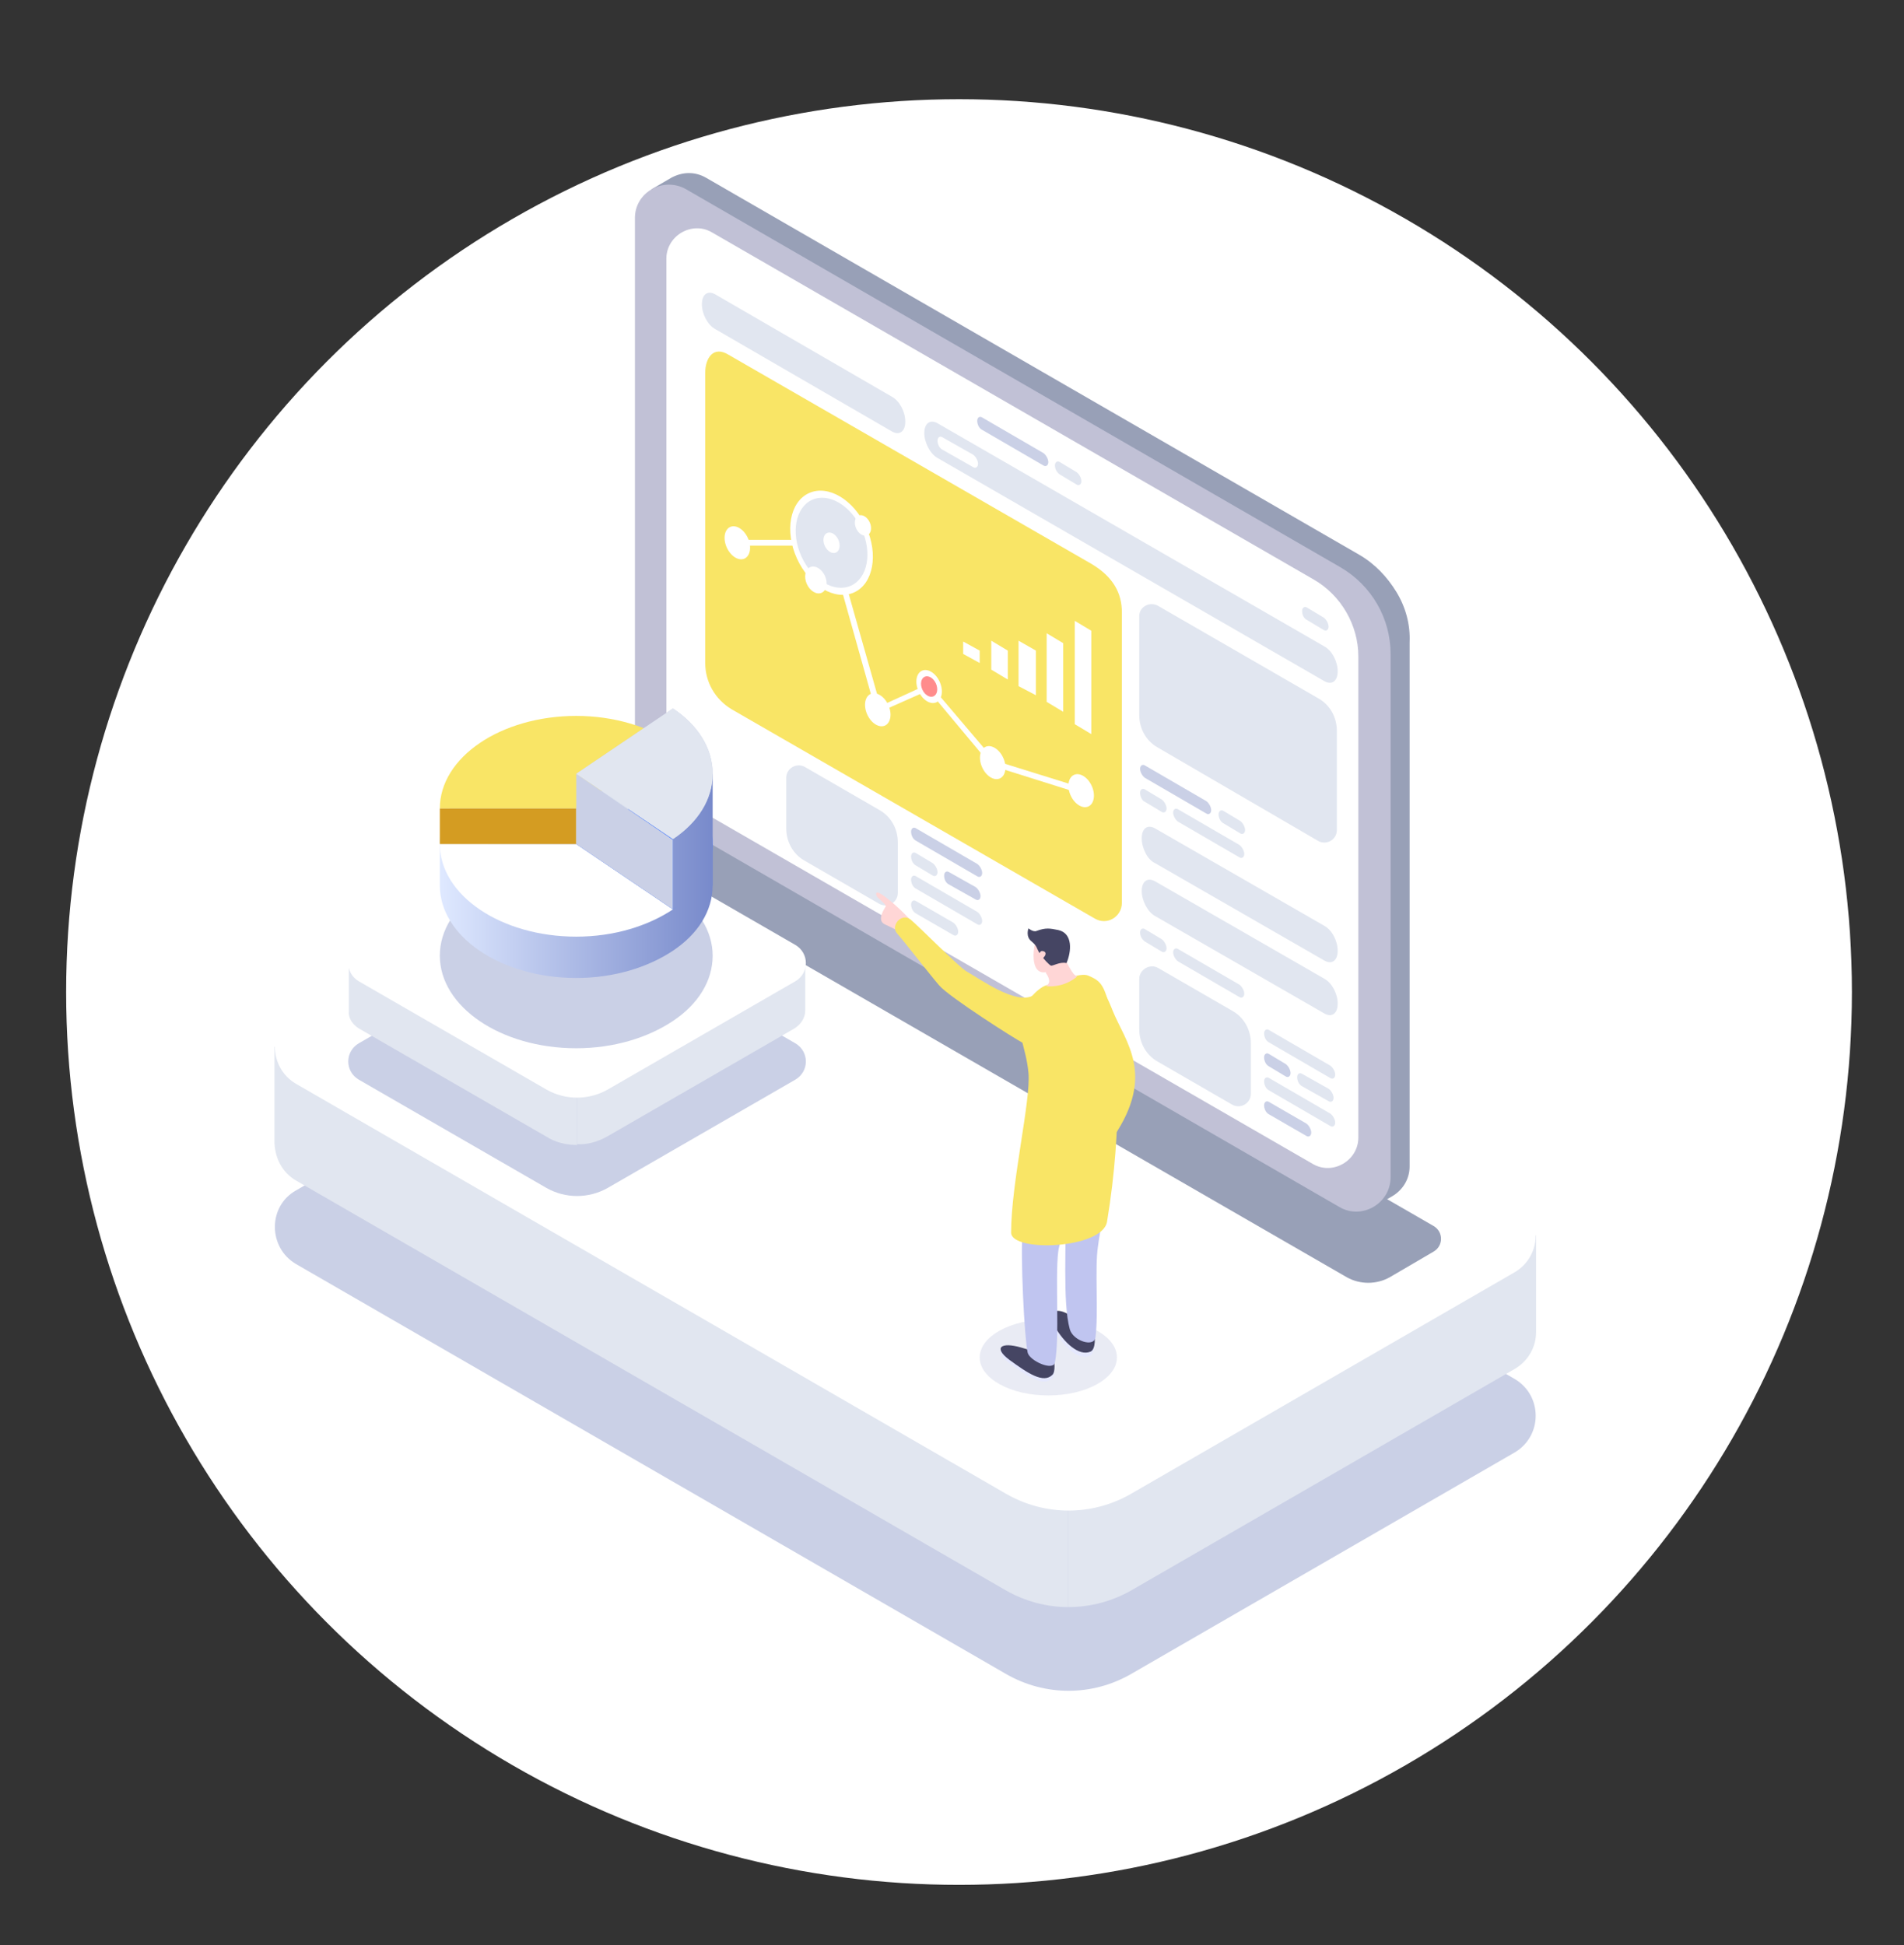 <?xml version="1.0" encoding="UTF-8"?> <!-- Generator: Adobe Illustrator 21.1.0, SVG Export Plug-In . SVG Version: 6.00 Build 0) --> <svg xmlns="http://www.w3.org/2000/svg" xmlns:xlink="http://www.w3.org/1999/xlink" id="Layer_1" x="0px" y="0px" viewBox="0 0 230.3 235.3" style="enable-background:new 0 0 230.3 235.3;" xml:space="preserve"><rect x="0" y="0" width="230.3" height="235.3" fill="#333333" stroke="none"/> <style type="text/css"> .st0{fill:#FFFFFF;} .st1{fill:#CAD0E6;} .st2{fill:#E1E6F0;} .st3{fill:#98A0B7;} .st4{fill:#C1C1D6;} .st5{fill:#F9E566;} .st6{fill:#FF8C8C;} .st7{fill:url(#SVGID_1_);} .st8{fill:#DCE7F2;} .st9{fill:#4D81FF;} .st10{fill:#D49C22;} .st11{fill:url(#SVGID_2_);} .st12{opacity:0.42;fill:#CAD0E6;} .st13{fill:#E5E8FE;} .st14{fill:#454563;} .st15{fill:#C0C5F0;} .st16{fill:#FFD6D6;} </style> <circle class="st0" cx="116" cy="120" r="108"></circle> <g> <g> <path class="st1" d="M35.8,152.9l85.9,49.6c4.7,2.7,10.4,2.7,15.1,0l46.4-26.8c3.4-2,3.4-6.9,0-8.9l-85.9-49.6 c-4.7-2.7-10.4-2.7-15.1,0L35.8,144C32.4,145.9,32.4,150.9,35.8,152.9z"></path> <g> <path class="st2" d="M136.8,192.4l46.4-26.8c1.7-1,2.6-2.7,2.6-4.5v-11.7L129.2,182v12.4C131.9,194.4,134.5,193.7,136.8,192.4z"></path> <path class="st2" d="M35.8,142.8l85.9,49.6c2.3,1.3,4.9,2,7.5,2V182l-96-55.4v11.7C33.3,140.1,34.1,141.8,35.8,142.8z"></path> </g> <path class="st0" d="M35.8,131.1l85.9,49.6c4.7,2.7,10.4,2.7,15.1,0l46.4-26.8c3.4-2,3.4-6.9,0-8.9L97.3,95.4 c-4.7-2.7-10.4-2.7-15.1,0l-46.4,26.8C32.4,124.1,32.4,129.1,35.8,131.1z"></path> </g> <g> <g> <path class="st3" d="M79.7,106.5l83.2,48c1.6,0.9,3.6,0.9,5.2,0l5.3-3.1c1.2-0.7,1.2-2.4,0-3.1l-83.2-48c-1.6-0.9-3.6-0.9-5.2,0 l-5.3,3.1C78.5,104.1,78.5,105.8,79.7,106.5z"></path> </g> <g> <path class="st3" d="M168.9,71.6c-1.1-1.8-2.6-3.4-4.5-4.5l-79-45.6c-1.4-0.8-2.9-0.7-4.2,0l-2.4,1.4L166,73.3v72.8l2.4-1.4 c1.2-0.7,2.1-2,2.1-3.6V77.7C170.6,75.5,170,73.4,168.9,71.6z"></path> <path class="st4" d="M83,22.9l79.1,45.7c3.8,2.2,6.1,6.2,6.1,10.5v63.3c0,3.2-3.5,5.2-6.2,3.6l-79.1-45.7 c-3.8-2.2-6.1-6.2-6.1-10.5V26.5C76.7,23.3,80.2,21.3,83,22.9z"></path> <path class="st0" d="M86.1,28.1l72.8,42c3.3,1.9,5.4,5.5,5.4,9.3v58.2c0,2.8-3.1,4.6-5.5,3.2L86,98.8c-3.3-1.9-5.4-5.5-5.4-9.3 V31.3C80.6,28.5,83.7,26.7,86.1,28.1z"></path> </g> <g> <path class="st5" d="M88.1,42.9L132,68.2c2.7,1.6,3.7,3.6,3.7,5.9v35.1c0,1.7-1.8,2.8-3.3,1.9L88.5,85.8c-2-1.2-3.2-3.3-3.2-5.6 V45.1C85.3,43.3,86.3,41.8,88.1,42.9z"></path> <path class="st2" d="M140.1,73.3l19.4,11.2c1.4,0.8,2.2,2.3,2.2,3.9v12c0,1.2-1.3,1.9-2.3,1.3L140,90.4c-1.4-0.8-2.2-2.3-2.2-3.9 v-12C137.8,73.4,139.1,72.7,140.1,73.3z"></path> <path class="st2" d="M140.1,117.1l9,5.2c1.4,0.8,2.2,2.3,2.2,3.9v6.1c0,1.2-1.3,1.9-2.3,1.3l-9-5.2c-1.4-0.8-2.2-2.3-2.2-3.9 v-6.1C137.8,117.3,139.1,116.5,140.1,117.1z"></path> <g> <g> <polygon class="st0" points="130.7,96 119.9,92.6 112.3,83.5 106,86.3 100.3,66 89.2,66 89.2,65.3 100.8,65.3 106.5,85.4 112.4,82.7 120.3,92 130.9,95.3 "></polygon> <ellipse transform="matrix(0.91 -0.414 0.414 0.91 -27.872 62.706)" class="st0" cx="130.8" cy="95.7" rx="1.4" ry="2.1"></ellipse> <ellipse transform="matrix(0.91 -0.414 0.414 0.91 -27.429 57.978)" class="st0" cx="120.1" cy="92.3" rx="1.4" ry="2.1"></ellipse> <ellipse transform="matrix(0.91 -0.414 0.414 0.91 -24.304 53.958)" class="st0" cx="112.4" cy="83.1" rx="1.4" ry="2.1"></ellipse> <ellipse transform="matrix(0.91 -0.414 0.414 0.91 -24.304 53.958)" class="st6" cx="112.4" cy="83.1" rx="0.9" ry="1.3"></ellipse> <ellipse transform="matrix(0.91 -0.414 0.414 0.91 -26.032 51.654)" class="st0" cx="106.2" cy="85.9" rx="1.4" ry="2.1"></ellipse> <ellipse transform="matrix(0.91 -0.414 0.414 0.91 -18.166 47.517)" class="st0" cx="100.6" cy="65.7" rx="4.6" ry="6.6"></ellipse> <ellipse transform="matrix(0.91 -0.414 0.414 0.91 -18.166 47.517)" class="st2" cx="100.6" cy="65.7" rx="4" ry="5.7"></ellipse> <ellipse transform="matrix(0.91 -0.414 0.414 0.91 -18.166 47.517)" class="st0" cx="100.6" cy="65.7" rx="0.9" ry="1.3"></ellipse> <ellipse transform="matrix(0.91 -0.414 0.414 0.91 -16.954 48.903)" class="st0" cx="104.4" cy="63.6" rx="0.9" ry="1.3"></ellipse> <ellipse transform="matrix(0.91 -0.414 0.414 0.91 -20.193 47.135)" class="st0" cx="98.7" cy="70.2" rx="1.2" ry="1.7"></ellipse> <ellipse transform="matrix(0.91 -0.414 0.414 0.91 -19.187 42.799)" class="st0" cx="89.2" cy="65.7" rx="1.4" ry="2.1"></ellipse> </g> </g> <path class="st1" d="M137.9,93c0-0.4,0.3-0.6,0.6-0.4l7.4,4.3c0.3,0.2,0.6,0.7,0.6,1.1s-0.3,0.6-0.6,0.4l-7.4-4.3 C138.2,93.9,137.9,93.4,137.9,93z"></path> <path class="st2" d="M141.9,98.3c0-0.4,0.3-0.6,0.6-0.4l7.4,4.3c0.3,0.2,0.6,0.7,0.6,1.1s-0.3,0.6-0.6,0.4l-7.4-4.3 C142.2,99.2,141.9,98.7,141.9,98.3z"></path> <path class="st2" d="M138.1,101.4c0-1.2,0.7-1.7,1.6-1.2l20.5,11.8c0.9,0.5,1.6,1.8,1.6,3s-0.7,1.7-1.6,1.2l-20.5-11.8 C138.8,104,138.1,102.6,138.1,101.4z"></path> <path class="st2" d="M111.8,52.4c0-1.2,0.7-1.7,1.6-1.2l46.8,27c0.9,0.5,1.6,1.8,1.6,3s-0.7,1.7-1.6,1.2l-46.8-27 C112.5,54.9,111.8,53.5,111.8,52.4z"></path> <path class="st2" d="M84.9,36.8c0-1.2,0.7-1.7,1.6-1.2L107.9,48c0.9,0.5,1.6,1.8,1.6,3s-0.7,1.7-1.6,1.2L86.5,39.8 C85.6,39.3,84.9,38,84.9,36.8z"></path> <path class="st2" d="M138.1,107.8c0-1.2,0.7-1.7,1.6-1.2l20.5,11.8c0.9,0.5,1.6,1.8,1.6,3s-0.7,1.7-1.6,1.2l-20.5-11.8 C138.8,110.3,138.1,108.9,138.1,107.8z"></path> <path class="st2" d="M147.4,98.5c0-0.4,0.3-0.6,0.6-0.4l2,1.2c0.3,0.2,0.6,0.7,0.6,1.1s-0.3,0.6-0.6,0.4l-2-1.2 C147.6,99.4,147.4,98.9,147.4,98.5z"></path> <path class="st1" d="M118.2,50.9c0-0.4,0.3-0.6,0.6-0.4l7.4,4.3c0.3,0.2,0.6,0.7,0.6,1.1c0,0.4-0.3,0.6-0.6,0.4l-7.4-4.3 C118.4,51.8,118.2,51.3,118.2,50.9z"></path> <path class="st2" d="M127.6,56.3c0-0.4,0.3-0.6,0.6-0.4l2,1.2c0.3,0.2,0.6,0.7,0.6,1.1c0,0.4-0.3,0.6-0.6,0.4l-2-1.2 C127.9,57.2,127.6,56.8,127.6,56.3z"></path> <path class="st0" d="M113.4,53.3c0-0.4,0.3-0.6,0.6-0.4l3.7,2.1c0.3,0.2,0.6,0.7,0.6,1.1c0,0.4-0.3,0.6-0.6,0.4l-3.7-2.1 C113.6,54.2,113.4,53.7,113.4,53.3z"></path> <path class="st2" d="M157.5,73.9c0-0.4,0.3-0.6,0.6-0.4l2,1.2c0.3,0.2,0.6,0.7,0.6,1.1s-0.3,0.6-0.6,0.4l-2-1.2 C157.7,74.8,157.5,74.4,157.5,73.9z"></path> <path class="st2" d="M137.9,95.9c0-0.4,0.3-0.6,0.6-0.4l2,1.2c0.3,0.2,0.6,0.7,0.6,1.1s-0.3,0.6-0.6,0.4l-2-1.2 C138.2,96.9,137.9,96.4,137.9,95.9z"></path> <path class="st2" d="M152.9,125c0-0.4,0.3-0.6,0.6-0.4l7.4,4.3c0.3,0.2,0.6,0.7,0.6,1.1c0,0.4-0.3,0.6-0.6,0.4l-7.4-4.3 C153.1,125.9,152.9,125.4,152.9,125z"></path> <path class="st2" d="M152.9,130.8c0-0.4,0.3-0.6,0.6-0.4l7.4,4.3c0.3,0.2,0.6,0.7,0.6,1.1c0,0.4-0.3,0.6-0.6,0.4l-7.4-4.3 C153.1,131.7,152.9,131.2,152.9,130.8z"></path> <path class="st1" d="M152.9,133.7c0-0.4,0.3-0.6,0.6-0.4l4.5,2.6c0.3,0.2,0.6,0.7,0.6,1.1c0,0.4-0.3,0.6-0.6,0.4l-4.5-2.6 C153.1,134.6,152.9,134.1,152.9,133.7z"></path> <path class="st2" d="M156.9,130.3c0-0.4,0.3-0.6,0.6-0.4l3.2,1.8c0.3,0.2,0.6,0.7,0.6,1.1c0,0.4-0.3,0.6-0.6,0.4l-3.2-1.8 C157.1,131.2,156.9,130.7,156.9,130.3z"></path> <path class="st1" d="M152.9,127.9c0-0.4,0.3-0.6,0.6-0.4l2,1.2c0.3,0.2,0.6,0.7,0.6,1.1c0,0.4-0.3,0.6-0.6,0.4l-2-1.2 C153.1,128.8,152.9,128.3,152.9,127.9z"></path> <path class="st2" d="M97.4,92.8l9,5.2c1.4,0.8,2.2,2.3,2.2,3.9v6.1c0,1.2-1.3,1.9-2.3,1.3l-9-5.2c-1.4-0.8-2.2-2.3-2.2-3.9v-6.1 C95.1,92.9,96.4,92.2,97.4,92.8z"></path> <path class="st1" d="M110.2,100.6c0-0.4,0.3-0.6,0.6-0.4l7.4,4.3c0.3,0.2,0.6,0.7,0.6,1.1s-0.3,0.6-0.6,0.4l-7.4-4.3 C110.4,101.5,110.2,101,110.2,100.6z"></path> <path class="st2" d="M110.2,106.4c0-0.4,0.3-0.6,0.6-0.4l7.4,4.3c0.3,0.2,0.6,0.7,0.6,1.1s-0.3,0.6-0.6,0.4l-7.4-4.3 C110.4,107.3,110.2,106.8,110.2,106.4z"></path> <path class="st2" d="M110.2,109.4c0-0.4,0.3-0.6,0.6-0.4l4.5,2.6c0.3,0.2,0.6,0.7,0.6,1.1s-0.3,0.6-0.6,0.4l-4.5-2.6 C110.4,110.3,110.2,109.8,110.2,109.4z"></path> <path class="st1" d="M114.2,105.9c0-0.4,0.3-0.6,0.6-0.4l3.2,1.8c0.3,0.2,0.6,0.7,0.6,1.1s-0.3,0.6-0.6,0.4l-3.2-1.8 C114.4,106.8,114.2,106.4,114.2,105.9z"></path> <path class="st2" d="M110.2,103.6c0-0.4,0.3-0.6,0.6-0.4l2,1.2c0.3,0.2,0.6,0.7,0.6,1.1s-0.3,0.6-0.6,0.4l-2-1.2 C110.4,104.5,110.2,104,110.2,103.6z"></path> <path class="st2" d="M141.9,115.2c0-0.4,0.3-0.6,0.6-0.4l7.4,4.3c0.3,0.2,0.6,0.7,0.6,1.1s-0.3,0.6-0.6,0.4l-7.4-4.3 C142.2,116.1,141.9,115.6,141.9,115.2z"></path> <path class="st2" d="M137.9,112.8c0-0.4,0.3-0.6,0.6-0.4l2,1.2c0.3,0.2,0.6,0.7,0.6,1.1s-0.3,0.6-0.6,0.4l-2-1.2 C138.2,113.7,137.9,113.3,137.9,112.8z"></path> <g> <g> <polygon class="st0" points="130,87.6 130,75.1 132,76.3 132,88.8 "></polygon> <polygon class="st0" points="126.6,84.9 126.6,76.6 128.6,77.8 128.6,86.1 "></polygon> <polygon class="st0" points="123.2,83 123.2,77.5 125.3,78.7 125.3,84.1 "></polygon> <polygon class="st0" points="119.9,81 119.9,77.5 121.9,78.7 121.9,82.2 "></polygon> <polygon class="st0" points="116.5,79.1 116.5,77.6 118.5,78.7 118.5,80.2 "></polygon> </g> </g> </g> </g> <g> <path class="st1" d="M43.4,130.6l22.7,13.1c2.3,1.3,5.1,1.3,7.4,0l22.7-13.1c1.7-1,1.7-3.4,0-4.4l-22.7-13.1 c-2.3-1.3-5.1-1.3-7.4,0l-22.7,13.1C41.7,127.2,41.7,129.6,43.4,130.6z"></path> <g> <path class="st2" d="M73.4,137.5l22.7-13.1c0.8-0.5,1.3-1.3,1.3-2.2v-5.7l-27.6,15.9v6C71,138.5,72.3,138.1,73.4,137.5z"></path> <path class="st2" d="M43.4,124.4l22.7,13.1c1.1,0.7,2.4,1,3.7,1v-6l-27.6-15.9v5.7C42.1,123.1,42.6,123.9,43.4,124.4z"></path> </g> <path class="st0" d="M43.4,118.7l22.7,13.1c2.3,1.3,5.1,1.3,7.4,0l22.7-13.1c1.7-1,1.7-3.4,0-4.4l-22.7-13.1 c-2.3-1.3-5.1-1.3-7.4,0l-22.7,13.1C41.7,115.3,41.7,117.7,43.4,118.7z"></path> </g> <g> <g> <path class="st1" d="M81.4,107.7c-3-2-7.1-3.3-11.7-3.3c-9.1,0-16.5,5-16.5,11.2s7.4,11.2,16.5,11.2c4.6,0,8.7-1.3,11.7-3.3 s4.8-4.8,4.8-7.9C86.2,112.6,84.4,109.8,81.4,107.7z"></path> <linearGradient id="SVGID_1_" gradientUnits="userSpaceOnUse" x1="53.531" y1="129.15" x2="86.149" y2="129.15" gradientTransform="matrix(1 0 0 -1 0 238)"> <stop offset="0" style="stop-color:#DEE8FF"></stop> <stop offset="1" style="stop-color:#788ACB"></stop> </linearGradient> <path class="st7" d="M80.4,102.1c-2.9-1.7-6.6-2.7-10.7-2.7s-7.8,1-10.7,2.7h-5.8v5c0,6.2,7.4,11.2,16.5,11.2 c4.6,0,8.7-1.3,11.7-3.3s4.8-4.8,4.8-7.9v-5C86.2,102.1,80.4,102.1,80.4,102.1z"></path> <path class="st8" d="M81.4,94.1c-3-2-7.1-3.3-11.7-3.3c-9.1,0-16.5,5-16.5,11.2h16.5L81.4,94.1z"></path> <path class="st5" d="M81.4,89.9c-3-2-7.1-3.3-11.7-3.3c-9.1,0-16.5,5-16.5,11.2h16.5L81.4,89.9z"></path> <path class="st0" d="M53.2,102.1c0,6.2,7.4,11.2,16.5,11.2c4.6,0,8.7-1.3,11.7-3.3l-11.7-7.9C69.7,102.1,53.2,102.1,53.2,102.1z"></path> <path class="st9" d="M86.2,102.1c0-3.1-1.8-5.9-4.8-7.9l-11.7,7.9l11.7,7.9C84.4,108,86.2,105.2,86.2,102.1z"></path> <rect x="53.2" y="97.8" class="st10" width="16.5" height="4.3"></rect> <polygon class="st1" points="69.7,93.6 69.7,102.1 81.4,110 81.4,101.6 "></polygon> <linearGradient id="SVGID_2_" gradientUnits="userSpaceOnUse" x1="53.531" y1="136.2" x2="86.149" y2="136.2" gradientTransform="matrix(1 0 0 -1 0 238)"> <stop offset="0" style="stop-color:#DEE8FF"></stop> <stop offset="1" style="stop-color:#788ACB"></stop> </linearGradient> <polygon class="st11" points="86.2,93.6 86.2,107.1 81.4,110 81.4,98.9 "></polygon> <path class="st1" d="M86.2,93.6c0-3.1-1.8-5.9-4.8-7.9l-11.7,7.9l11.7,7.9C84.4,99.5,86.2,96.7,86.2,93.6z"></path> <path class="st2" d="M86.2,93.6c0-3.1-1.8-5.9-4.8-7.9l-11.7,7.9l11.7,7.9C84.4,99.5,86.2,96.7,86.2,93.6z"></path> </g> </g> <ellipse class="st12" cx="126.8" cy="164.2" rx="8.3" ry="4.6"></ellipse> <g> <path class="st13" d="M129.8,159.9c-1.5-1.3-3.5-1.2-2.2,1.1c1.1,1.9,2.8,3.6,4.2,3c0.7-0.3,0.6-2,0.6-2S132.1,161.9,129.8,159.9z "></path> <path class="st14" d="M129.8,159.4c-1.5-1.3-3.5-1.2-2.2,1.1c1.1,1.9,2.9,3.6,4.3,3c0.7-0.3,0.5-2,0.5-2S132.1,161.5,129.8,159.4z "></path> <path class="st5" d="M131.7,118.8c-1.9,1.4-2.7,1.5-2.7,1.5s4.7,6.7,5,7.5c0.2,0.5,0.7,1.6-0.1,5c-0.5,2.1-2.5,2.8-1.5,4 c0.5,0.6,1.7,1.7,2.3,0.7c5.1-7.5,1.4-11.5-0.1-15.2C134.2,121.3,132.9,117.9,131.7,118.8z"></path> <path class="st15" d="M129.1,137.2c0,0-0.2,3.8-0.2,7.7c0.1,5.4-0.4,12.7,0.5,15.9c0.4,1.4,2.9,2.2,3.1,1c0.4-3.1-0.1-8.3,0.3-11 c0.5-3.8,2.2-10.5,2-15C134.7,134.3,129.1,137.2,129.1,137.2z"></path> <path class="st13" d="M123.5,163.4c-2.4-0.7-3.4,0-1.4,1.5c2.2,1.6,4.1,2.9,5.2,1.8c0.4-0.4,0.2-1.7,0.2-1.7 S126.5,164.2,123.5,163.4z"></path> <path class="st14" d="M123.5,163c-2.4-0.7-3.4,0-1.4,1.5c2.2,1.6,4.1,2.9,5.2,1.8c0.4-0.4,0.2-1.7,0.2-1.7S126.5,163.8,123.5,163z "></path> <path class="st15" d="M128,135.3c-0.8,4.8-4,10.1-4.3,13.3c-0.3,3.3,0.2,13.2,0.6,15c0.2,1,3.1,2.3,3.3,1.2c0.6-3,0-10.1,0.4-13.4 c0.4-3.2,4.9-9.8,6.1-16.6C134.4,133,128.3,133.6,128,135.3z"></path> <path class="st5" d="M131.6,118c-1-0.4-3.7,0.8-5.1,1.2c-1.1,0.4-2.5,2.1-2.9,3.1c-0.8,2.6,0.5,4.2,0.8,7.5 c0.3,3.3-2.1,13.3-2.1,19.3c0,2.4,11,2,11.6-1.3c2-12,1.2-21.5,0.7-24C133.7,119,133.2,118.7,131.6,118z"></path> <g> <path class="st16" d="M128,114.6c-0.6-1-1.5,3.1-1.5,3.1s0.9,1.1,0,1.6c2.4,0.2,3.8-1.2,3.8-1.2C129.7,118,129.2,116.6,128,114.6 z"></path> </g> <path class="st16" d="M127.5,112.8c-1-0.2-2.2,0.5-2.4,1.8c-0.2,1.2-0.1,2.8,0.9,3c1,0.2,2.5-0.9,2.8-2.1 C129.1,114.3,128.5,113.1,127.5,112.8z"></path> <path class="st14" d="M128,112.5c-1-0.2-1.5-0.3-2.6,0.1c-0.4,0.2-1-0.3-1-0.3s-0.4,1,0.4,1.6c0.7,0.6,0.5,0.7,1,1.5 c0.5,0.7,1.1,1.3,1.3,1.4c0.2,0.1,1.1-0.5,1.9-0.3C129.6,115.1,129.8,112.9,128,112.5z"></path> <path class="st16" d="M106.5,108.1c-0.7-0.4-0.6,0.2-0.3,0.5c0.3,0.3,1.1,0.9,0.9,1.1c-0.1,0.2-1.1,1.6-0.1,2.1 c1,0.5,1.7,0.8,1.7,0.8l1.6-1.1C109,110,107.2,108.5,106.5,108.1z"></path> <path class="st16" d="M126.3,115.1L126.3,115.1c-0.2-0.1-0.4-0.1-0.5,0.1l-0.3,0.4c-0.1,0.2-0.1,0.4,0.1,0.5 c0.2,0.1,0.4,0.1,0.5-0.1l0.3-0.4C126.5,115.4,126.5,115.2,126.3,115.1z"></path> <path class="st5" d="M124.8,120.5c-2.1,0.9-6-1.9-7.9-3c-0.9-0.5-5.8-5.5-6.8-6.3c-1.1-0.8-2.4,0.8-1.6,1.7 c0.8,0.9,3.9,4.9,5.1,6.3c1.2,1.4,9.2,6.5,10.2,7C124.7,126.7,127,119.5,124.8,120.5z"></path> </g> </g> </svg> 